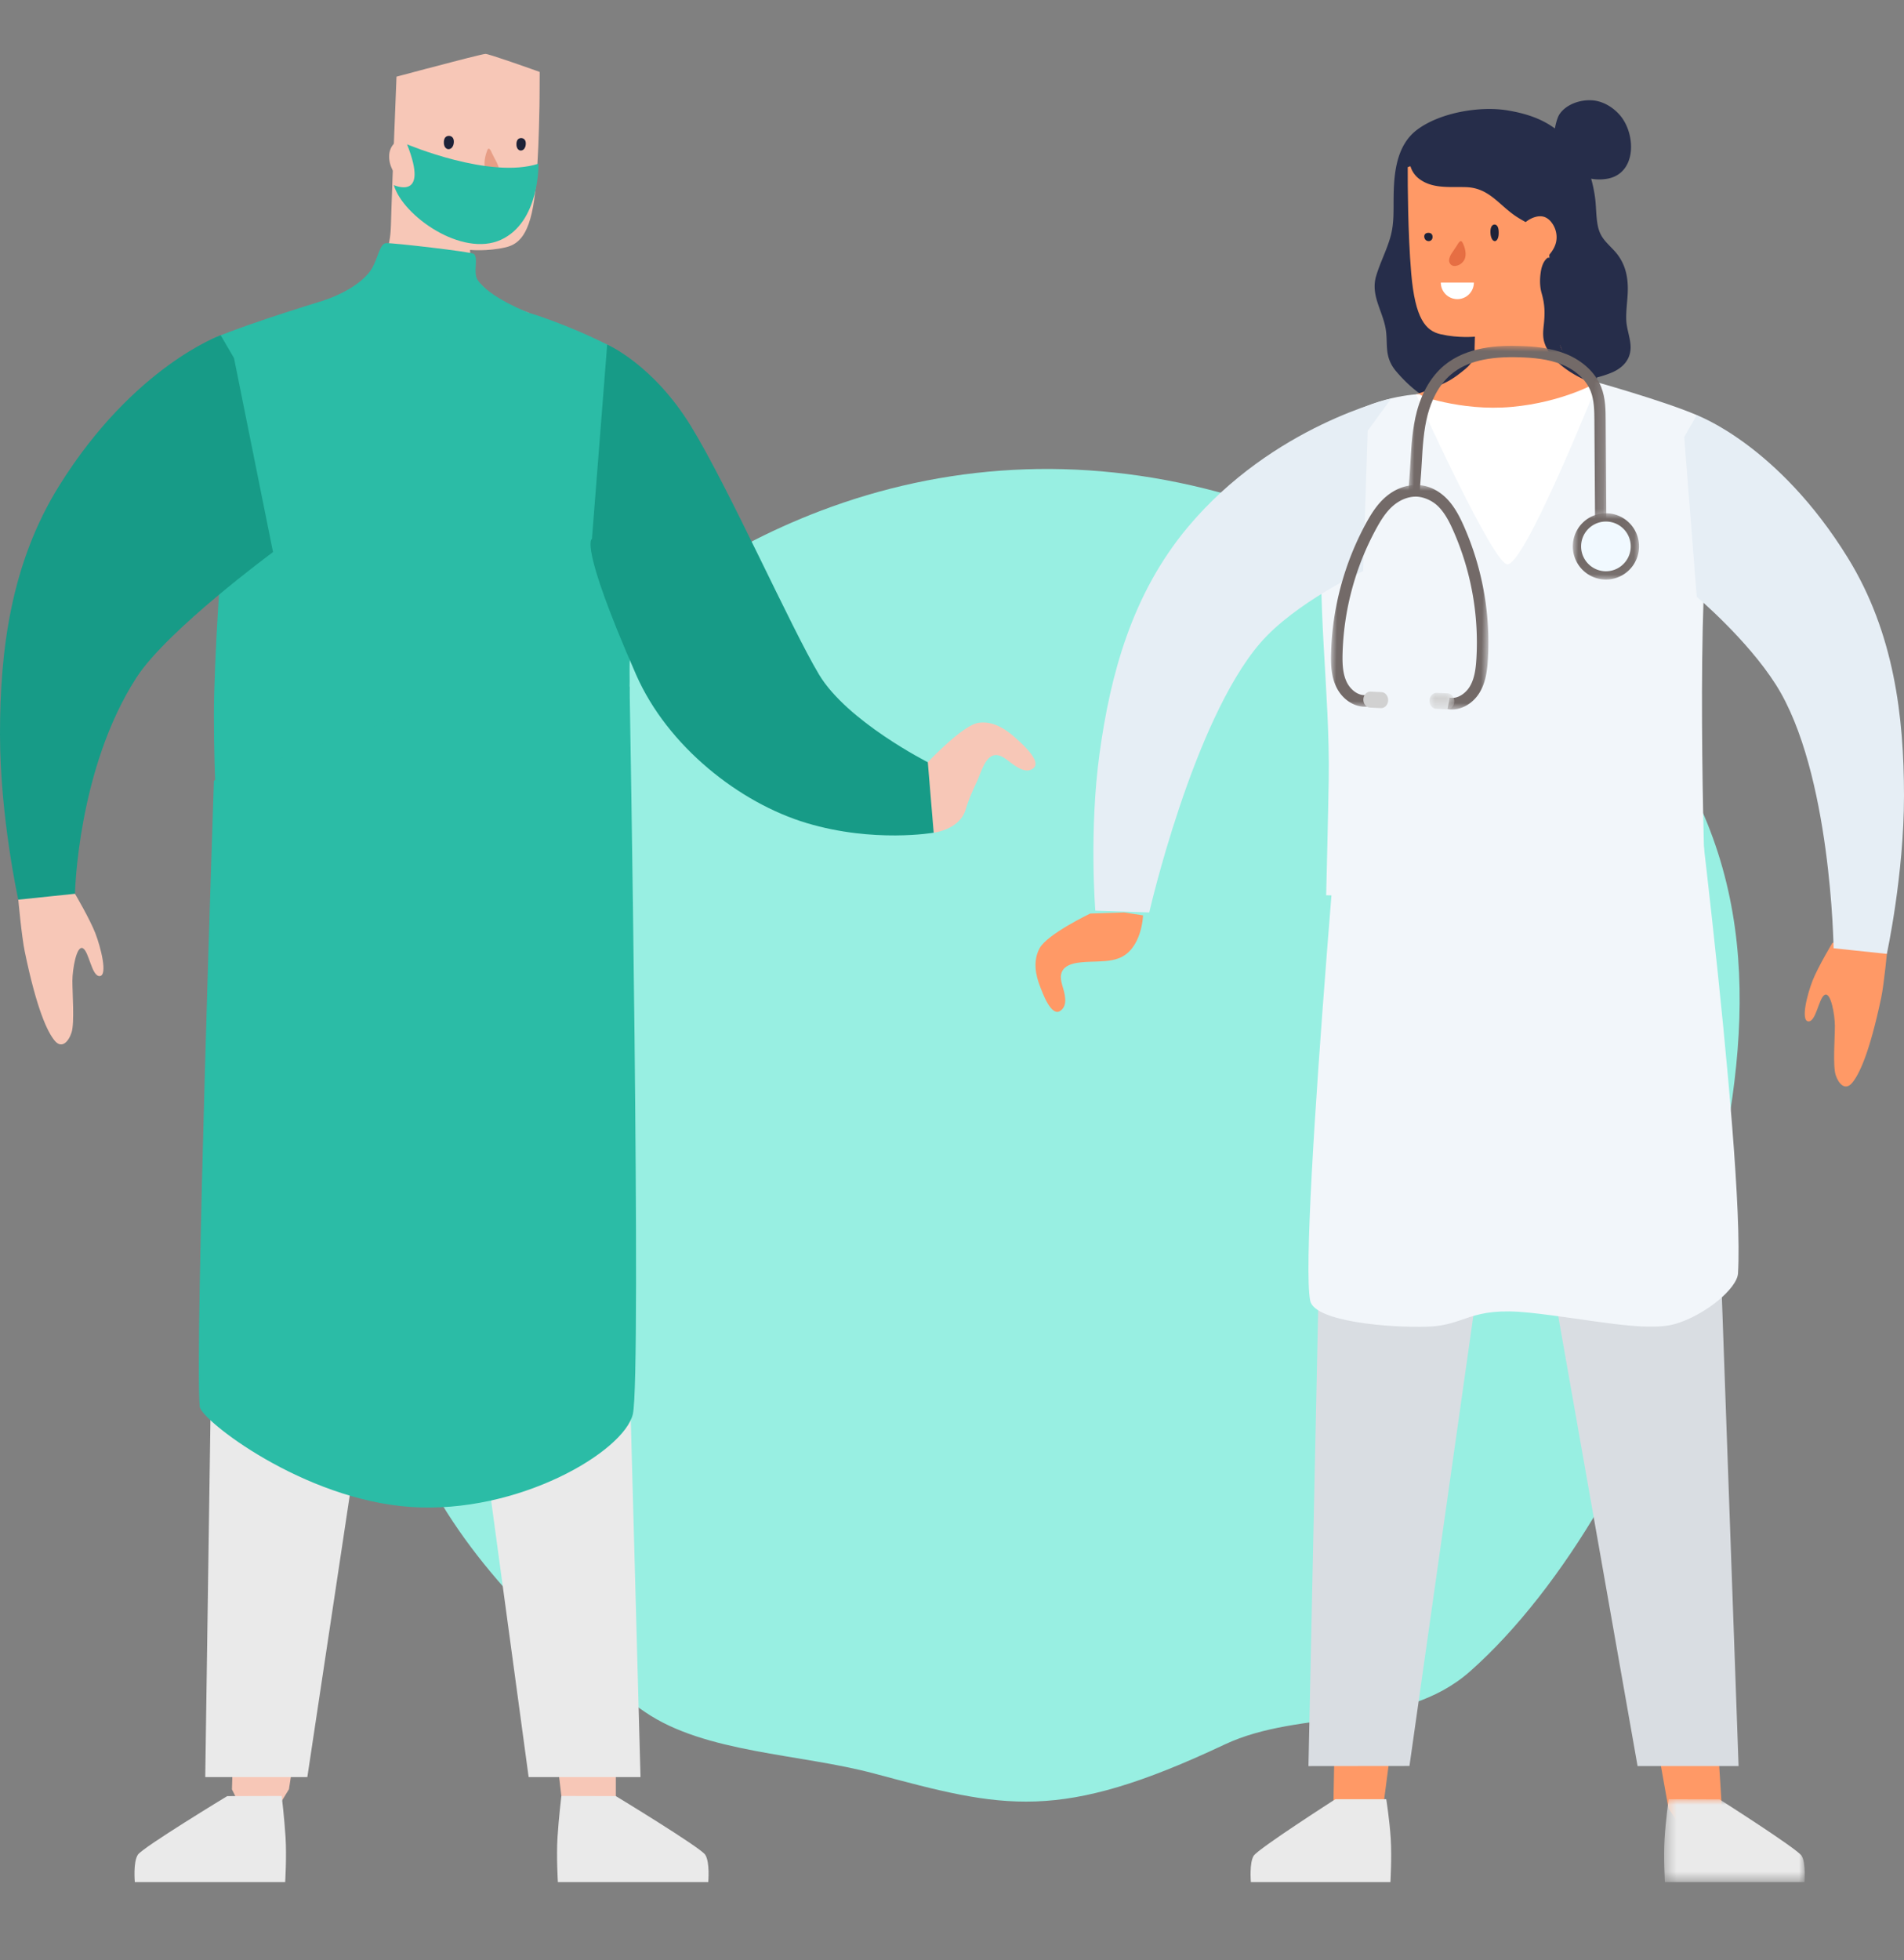 <?xml version="1.0" encoding="iso-8859-1"?><svg xmlns="http://www.w3.org/2000/svg" xmlns:xlink="http://www.w3.org/1999/xlink" viewBox="0 0 171 176"><rect x="0" y="0" width="171" height="176" fill="#808080" stroke="none"/><defs><path id="a" d="M0 0h12.629v7.442H0z"/><path id="c" d="M0 0h17.829v15.628H0z"/><path id="e" d="M0 0h5.943v5.953H0z"/><path id="g" d="M0 0h14.114v20.093H0z"/><path id="i" d="M0 .006h2.229v1.476H0z"/></defs><g fill="none" fill-rule="evenodd"><path fill="#98EFE2" d="M36.395 86.29c-4.203 15.687-5.085 31.742 1.604 45.668 4.021 8.374 12.314 16.576 19.95 21.781 5.393 3.677 13.908 3.727 20.57 5.512 11.622 3.114 16.543 4.433 31.46-2.605 6.899-3.254 15.965-1.194 22.045-6.568 8.467-7.483 16.312-21.219 19.456-32.95 4.2-15.674 7.57-30.471 1.299-44.507-3.5-7.834-12.946-17.08-19.833-22.133-5.794-4.251-16.231-4.35-23.59-6.321-12.488-3.346-24.643-2.495-35.719 1.725-9.128 3.478-17.522 9.244-24.764 16.834-6.026 6.315-10.066 14.564-12.478 23.564z"/><path fill="#F7C7B7" d="M26.784 155.275l-.834 5.386-2.822 4.617-2.296-4.603.166-5.82z"/><path fill="#EAEAEA" d="M25.3 161.263l-4.893.014s-7.585 4.6-8.024 5.26c-.44.66-.275 2.463-.275 2.463h13.504s.143-2.287.033-4.029c-.11-1.742-.345-3.708-.345-3.708"/><path fill="#F7C7B7" d="M49.778 155.905l.639 5.358 2.697 4.593 2.196-4.579v-5.791z"/><path fill="#EAEAEA" d="M50.417 161.263l4.893.014s7.584 4.6 8.023 5.26c.44.66.275 2.463.275 2.463H50.104s-.143-2.287-.033-4.029c.11-1.742.346-3.708.346-3.708M19.674 74.07l-1.241 85.5h9.169l10.456-69.44 9.42 69.44h10.047l-2.318-85.133S35.52 72.61 34.204 72.97c-1.318.36-14.53 1.1-14.53 1.1"/><path fill="#F7C7B7" d="M29.817 26.752s7.898 14.803 8.205 14.803c.284-.044 7.534-2.446 7.573-2.567.043-.12 1.895-10.905 1.895-10.905s-1.186-.364-2.662-1.124c-.625-.321-1.224-1.056-1.762-1.512-.673-.572-.842-1.115-.818-1.956 0-.106-.029-1.053-.029-1.053s1.49.159 3.183-.226c1.4-.321 2.385-1.456 2.745-5.78.178-2.13.26-4.58.294-6.517 0-.13.005-.255.01-.375 0-.149 0-.293.004-.432 0-.106 0-.212.005-.313.01-.956.01-1.691.01-2.066v-.27l-.347-.124C47.066 5.96 43.897 4.84 43.6 4.84c-.197 0-2.538.601-4.634 1.159-.255.062-.51.13-.755.192-1.438.38-2.601.692-2.601.692l-.317 8.063-.03.784-.014.341c-.005.106-.01.211-.01.317l-.028.812v.005c-.01.212-.02.418-.024.63l-.03.86c-.013.51-.033 1.019-.047 1.528-.039 1.168-.206 3.935-2.914 5.392-.538.29-2.301 1.238-2.378 1.137"/><path fill="#1D2238" d="M40.746 12.571a.53.53 0 0 0-.065-.173c-.157-.26-.574-.263-.729-.001a.754.754 0 0 0-.087.38.821.821 0 0 0 .074.382c.06.117.169.214.298.232a.412.412 0 0 0 .363-.157.753.753 0 0 0 .15-.38.863.863 0 0 0-.004-.283M47.21 12.746a.497.497 0 0 0-.062-.163c-.146-.243-.538-.246-.683-.001a.708.708 0 0 0-.081.357.769.769 0 0 0 .069.358c.056.11.158.2.28.217a.386.386 0 0 0 .34-.147.706.706 0 0 0 .14-.357.81.81 0 0 0-.004-.264"/><path fill="#E79E86" d="M44.764 14.959a3.325 3.325 0 0 0-.269-.596c-.101-.184-.19-.375-.288-.562-.05-.095-.173-.432-.301-.451-.104-.015-.16.198-.194.289-.057.154-.101.314-.133.475-.062.306-.09.632-.026.94.07.338.277.661.592.803.199.09.414.083.552-.1.172-.229.153-.52.067-.798"/><path fill="#FFF" d="M42.249 17.48a1.577 1.577 0 0 0 3.155 0h-3.155z"/><path fill="#2BBCA6" d="M57.525 37.97c-.249-2.283-.204-5.627-2.994-7.03-3.812-1.914-7.041-2.857-7.041-2.857s-3.806 1.706-8.554 1.65c-4.748-.054-9.119-2.981-9.119-2.981s-7.266 2.19-10.536 3.579c-4.503 1.912.772 17.951.772 17.951s-.624 6.994-.815 13.962c-.14 5.108.3 12.767.3 12.767l35.756.687s1.302-11.968 1.256-14.585c-.135-7.781 1.807-15.388.975-23.144z"/><path fill="#F7C7B7" d="M83.327 68.444s3.12-3.325 4.548-3.539c1.264-.19 2.405.513 3.343 1.369.396.362 2.376 2.044 1.606 2.696-.743.629-1.778-.297-2.385-.743-.26-.192-.541-.37-.852-.417-1.053-.16-1.468 1.551-1.838 2.341-.38.814-.765 1.655-1.02 2.529-.534 1.827-2.874 2.09-2.874 2.09l-.831-2.72.303-3.606zM34.954 13.927c.028-.482.248-.939.655-1.213.343-.231 1.05-.449 1.402-.14.096.038.215.048.243.17.009.035.006.072.008.109.004.056.02.11.036.165.178.612.248 1.252.25 1.888.001.289.034.58.008.868a1.425 1.425 0 0 1-.09.421c-.042.1-.185.234-.147.346.022.063.072.112.109.168a.412.412 0 0 1 .021.426c-.096.164-.328.229-.474.097-.936-.844-2.102-1.907-2.02-3.305"/><path fill="#2BBCA6" d="M56.545 61.662s1.083 61.94.292 65.314c-.792 3.374-10.295 9-19.956 8.337-9.661-.662-18.824-7.805-18.942-9.002-.477-4.853 1.273-56.22 1.273-56.22s21.45-7.341 21.962-7.341c.512 0 15.37-1.088 15.37-1.088"/><path fill="#179B87" d="M54.531 30.94s4.099 1.763 7.502 7.29c3.404 5.526 9.003 18.14 11.528 22.345 2.525 4.205 9.766 7.869 9.766 7.869l.528 6.326s-5.354.943-11.392-.86c-6.038-1.802-12.512-6.892-15.337-13.335-5.207-11.873-3.963-12.183-3.963-12.183l1.368-17.451z"/><path fill="#F7C7B7" d="M6.734 80.252s1.342 2.282 1.83 3.547c.489 1.265 1.127 3.786.398 3.845-.73.058-.965-2.229-1.527-2.503-.562-.274-.929 1.883-.933 2.929-.004 1.045.203 3.775-.073 4.633-.277.857-.892 1.503-1.524.735-.633-.768-1.59-2.728-2.684-8.004-.279-1.342-.583-4.707-.583-4.707s2.687-.986 2.777-1.002c.09-.015 2.32.527 2.32.527"/><path fill="#179B87" d="M19.818 30.101s-7.773 2.772-14.454 13.434C.949 50.582 0 58.461 0 65.91c0 7.449 1.642 14.873 1.642 14.873l5.092-.53s.217-11.209 5.526-19.42c2.754-4.258 12.26-11.261 12.26-11.261l-3.503-17.42-1.199-2.05z"/><path fill="#2BBCA6" d="M48.36 14.7s.14 5.218-3.367 6.829c-3.508 1.61-8.829-2.162-9.622-4.91 0 0 3.226 1.492 1.187-3.66 0 0 7.465 3.156 11.801 1.74zM29.059 26.983s2.943-.905 4.205-2.667c.654-.912.802-2.442 1.403-2.483.6-.04 7.703.789 7.892.962.441.403-.105 1.677.341 2.342 1.082 1.615 4.59 2.946 4.59 2.946l-.687 1.079-11.295 1.779-6.45-3.958z"/><g><path fill="#262D4A" d="M123.588 24.8c.365-1.245.993-2.402 1.323-3.657.3-1.14.236-2.302.251-3.467.027-2.097.24-4.617 2.102-6.02 2.07-1.56 5.66-2.152 8.12-1.745 1.859.308 3.162.823 4.26 1.623.008-.015.153-.894.424-1.29.61-.893 1.87-1.31 2.932-1.235.967.068 1.872.62 2.491 1.34 1.479 1.722 1.52 5.396-1.335 5.73a4.03 4.03 0 0 1-1.255-.034c.151.525.26 1.064.34 1.606.118.802.09 1.693.239 2.52.198 1.11.71 1.5 1.45 2.287 1.025 1.08 1.314 2.359 1.259 3.799-.033.82-.161 1.634-.134 2.458.028.774.322 1.485.382 2.246.096 1.215-.602 2.039-1.704 2.502a9.31 9.31 0 0 1-1.3.424c-.307.751-.766 1.449-1.39 1.903-1.236.887-3.095 1.288-4.542 1.666-1.735.45-3.43.738-5.21.454-1.723-.274-.333-.26-1.912-1.02-1.258-.608-2.941-1.155-4.965-3.517-1.205-1.406-.69-2.56-1.003-4.039l-.006-.03c-.333-1.536-1.296-2.869-.817-4.504"/><path fill="#F96" d="M164.568 84.666s-1.302 2.174-1.776 3.38c-.475 1.205-1.094 3.608-.386 3.664.708.055.936-2.124 1.482-2.385.545-.262.901 1.794.905 2.79.004.997-.197 3.599.072 4.416.268.817.865 1.433 1.479.7.614-.731 1.543-2.599 2.605-7.627.27-1.28.565-4.486.565-4.486s-2.607-.94-2.695-.955c-.087-.015-2.251.503-2.251.503M143.514 34.294s-6.701 14.148-6.998 14.148c-.274-.041-7.274-2.33-7.311-2.445-.042-.114-1.953-10.617-1.953-10.617s1.27-.37 2.696-1.094c.603-.306 1.179-.755 1.698-1.19.65-.545.813-1.062.79-1.863 0-.101.027-1.003.027-1.003s-1.44.153-3.073-.216c-1.35-.306-2.302-1.386-2.65-5.506-.302-3.585-.315-8.127-.31-9.244v-.256s.124-.046.333-.12c1.021-.356 4.08-1.423 4.368-1.423.348 0 7.715 1.946 7.715 1.946l.348 8.753c.023.559.042 1.122.06 1.68l.028.82c.014.485.033.97.046 1.456.038 1.112.853 3.687 1.975 4.88.804.856 2.211 1.294 2.211 1.294"/><path fill="#1D2238" d="M133.868 20.624a.888.888 0 0 1 .054-.216c.13-.324.477-.329.606-.002.056.141.071.31.072.475 0 .164-.012.331-.062.477-.049.145-.14.266-.247.29-.114.023-.229-.065-.302-.197a1.246 1.246 0 0 1-.124-.475 1.613 1.613 0 0 1 .003-.352M127.925 21.138a.286.286 0 0 1 .054-.109c.13-.162.477-.164.606 0 .056.07.071.155.072.237a.405.405 0 0 1-.061.238.348.348 0 0 1-.248.145.4.4 0 0 1-.302-.098.412.412 0 0 1-.123-.237.407.407 0 0 1 .002-.176"/><path fill="#E66E43" d="M130.216 23.052c.076-.19.2-.372.304-.518.115-.16.217-.327.327-.49.056-.082.195-.376.341-.392.117-.013.182.172.22.251.064.135.114.274.15.414.07.266.102.55.03.818-.08.294-.315.576-.671.7-.226.078-.47.072-.625-.087-.195-.2-.174-.453-.076-.696"/><path fill="#FFF" d="M132.371 25.372c0 .822-.665 1.488-1.485 1.488-.82 0-1.486-.666-1.486-1.488h2.971z"/><path fill="#F2F6FA" d="M118.876 45.712c.221-2.367-2.215-5.05 1.295-7.795 3.011-2.355 7.3-2.53 7.3-2.53s3.28 2.11 7.493 2.053c4.213-.057 8.395-3.138 8.395-3.138s6.026 1.69 8.988 2.95c2.447 1.043 1.361 7.521 1.113 9.618-1.167 9.844-.281 34.316-.281 34.316l-34.075-.8s.19-7.695.23-10.409c.12-8.068-1.196-16.223-.458-24.265z"/><path fill="#F96" d="M136.094 20.031c.51-1.11 2.241-.533 2.692.328.515.987.265 2.106-.482 2.868.008.05.023.098.028.15.03.28-.3.358-.516.245a3.03 3.03 0 0 1-.413.228c-.369.166-.695-.327-.325-.5a2.81 2.81 0 0 0 .497-.303c-.23-.97-.944-1.803-1.069-2.817a.233.233 0 0 1 .034-.152c-.004-.007-.012-.01-.014-.018-.087.026-.173.05-.261.09-.08.036-.213-.027-.171-.119"/><path fill="#E6EEF5" d="M152.387 37.28s7.301 2.644 13.576 12.821C170.109 56.827 171 64.347 171 71.456c0 7.11-1.542 14.195-1.542 14.195l-4.783-.505s-.203-15.844-5.19-23.68c-2.585-4.066-7.098-7.872-7.098-7.872l-1.126-14.359 1.126-1.956z"/><path fill="#F96" d="M97.912 82.03s-3.888 1.86-4.555 3.132c-.59 1.126-.364 2.361.063 3.447.18.458.973 2.718 1.799 2.165.795-.532.34-1.725.158-2.4-.079-.29-.14-.596-.076-.897.216-1.017 1.611-1.082 2.65-1.121.846-.032 1.746-.012 2.537-.316 2.081-.8 2.17-3.846 2.17-3.846l-1.705-.264-3.041.1z"/><path fill="#E6EEF5" d="M124.943 35.79s-10.614 2.405-18.259 11.538c-5.052 6.035-6.961 13.3-7.926 20.283-.964 6.984-.386 14.157-.386 14.157l4.843.162s3.923-17.174 9.964-24.186c3.134-3.636 9.252-6.47 9.252-6.47l.404-12.596 2.108-2.887z"/><path fill="#F96" d="M148.714 156.017l1.138 6.378 2.475 3.628 2.33-3.47-.44-6.948z"/><g transform="matrix(-1 0 0 1 162.086 161.558)"><mask id="b" fill="#fff"><use xlink:href="#a"/></mask><path fill="#EAEAEA" d="M12.224 0l-4.57.013S.69 4.437.283 5.073c-.408.635-.255 2.369-.255 2.369H12.56s.133-2.2.031-3.876C12.488 1.891 12.224 0 12.224 0" mask="url(#b)"/></g><path fill="#F96" d="M124.943 156.739l-.762 5.847-2.286 3.437-2.152-3.287.117-6.387z"/><path fill="#EAEAEA" d="M124.501 161.558h-4.576s-6.92 4.437-7.328 5.073c-.407.636-.255 2.369-.255 2.369h12.532s.132-2.2.03-3.876c-.101-1.675-.403-3.566-.403-3.566"/><path fill="#D9DDE2" d="M153.594 87.04l2.549 71.54h-9.071L135.72 94.211l-9.135 64.36-9.072.01 1.484-69.72s20.59-3.53 21.844-3.188c1.255.342 12.752 1.366 12.752 1.366"/><path fill="#F2F6FA" d="M121.496 58.116s-4.909 53.337-3.826 58.679c.383 1.885 7.139 2.444 10.568 2.33 3.43-.113 3.744-1.821 9.102-1.257 5.358.564 10.479 1.785 13.138 1.004 2.66-.78 5.533-3.17 5.614-4.53.648-10.91-5.09-54.88-5.09-54.88s-18.37 14.312-18.704 14.424c-.335.112-10.802-15.77-10.802-15.77"/><path fill="#FFF" d="M143.514 34.302s-6.734 16.932-8.212 16.358c-1.477-.574-8.13-15.268-8.13-15.268s3.932 1.566 8.597 1.145c4.664-.421 7.745-2.235 7.745-2.235"/><path fill="#262D4A" d="M129.029 12.042c2.628-.326 5.315.622 7.73 1.58 2.376.934 3.939 2.213 4.277 4.854.122.916.226 1.85.244 2.771.008.411.023.861-.088 1.26-.471 1.7-1.321-.51-1.812-1-.885-.883-2.087-1.35-3.126-2.015-1.594-1.016-2.461-2.604-4.552-2.686-1.404-.054-2.99.177-4.204-.717a2.192 2.192 0 0 1-.868-1.34c-.12-.586-.405-1.349.037-1.892.502-.616 1.639-.724 2.362-.815"/><path fill="#F96" d="M136.952 23.636c.022-.155.203-.36.323-.496.594-.67.441-1.66.126-2.41a.206.206 0 0 0-.054-.084c-.031-.025-.075-.035-.116-.045-.158-.037-.33-.104-.384-.24-.084-.211.137-.396.3-.515.427-.31 1.1-.573 1.634-.335.274.122.484.336.641.569.31.46.437 1.016.352 1.546-.122.76-.721 1.458-1.389 1.92-.152.106-.342.252-.525.309-.221.069-.344-.007-.57-.01-.276-.002-.354-.09-.338-.21"/><path fill="#262D4A" d="M138.948 23.181c.202-.174.655.24.74.458.11.28.038.623.017.913a8.635 8.635 0 0 0 .088 2.082c.064.418.037.84-.01 1.26-.033.279-.173.575-.145.86.034.328.317.51.385.849.09.44.022.897.091 1.34.038.238.134.411.282.591.107.13.321.238.34.427.01.1-.09.211-.178.168.134.066.28.327.4.435.15.136.314.256.49.357.251.145.56.243.861.29.328.052.697-.044 1.013.073.452.167.006.642-.299.73-.212.063-.06.356-.265.274-1.704-.678-3.551-1.952-4.049-3.514-.166-.521-.123-1.031-.064-1.567.12-1.1.105-1.843-.192-2.89-.156-.549-.168-1.153-.098-1.717.047-.373.147-1.034.593-1.419"/><g transform="rotate(1 -1706.653 7275.519)"><mask id="d" fill="#fff"><use xlink:href="#c"/></mask><path fill="#736A68" d="M16.815 15.628l1.014-.025-.218-9.026c-.022-.951-.047-2.027-.457-3.013-.524-1.262-1.684-2.32-3.182-2.905C12.58.117 11.104.022 9.844.003 7.876-.03 5.026.13 3.01 1.878c-1.113.965-1.93 2.4-2.367 4.151C.264 7.555.2 9.124.143 10.64c-.033.83-.052 1.126-.07 1.41-.02.29-.04.59-.073 1.436l1.014.039c.033-.83.052-1.125.07-1.41.02-.29.039-.59.073-1.436.057-1.465.116-2.981.47-4.406.269-1.079.84-2.584 2.047-3.628C5.009 1.488 6.964.97 9.828 1.018c1.166.018 2.533.102 3.775.586 1.241.484 2.194 1.341 2.613 2.349.336.811.359 1.744.381 2.648l.218 9.027z" mask="url(#d)"/></g><g transform="rotate(1 -2566.834 8119.307)"><mask id="f" fill="#fff"><use xlink:href="#e"/></mask><path fill="#736A68" d="M0 2.903A2.973 2.973 0 0 1 3.046 0a2.974 2.974 0 0 1 2.897 3.05 2.973 2.973 0 0 1-3.044 2.902A2.974 2.974 0 0 1 0 2.903" mask="url(#f)"/></g><path fill="#F1F9FF" d="M142.003 48.967a2.23 2.23 0 0 1 2.322-2.135 2.23 2.23 0 0 1 2.131 2.325 2.23 2.23 0 0 1-2.32 2.136 2.232 2.232 0 0 1-2.133-2.326"/><g transform="rotate(1 -2428.15 6886.14)"><mask id="h" fill="#fff"><use xlink:href="#g"/></mask><path fill="#736A68" d="M2.946 3.493c.413-.786.937-1.682 1.698-2.364.85-.763 1.862-1.156 2.86-1.128.924-.006 1.881.417 2.653 1.18.724.72 1.203 1.64 1.576 2.446a25.885 25.885 0 0 1 2.36 11.895c-.043 1.007-.154 2.066-.683 2.991-.565.988-1.584 1.604-2.562 1.58a2.244 2.244 0 0 1-.303-.03l.17-1.024c.755.125 1.461-.452 1.8-1.044.418-.73.508-1.641.545-2.518a24.84 24.84 0 0 0-2.264-11.41c-.35-.76-.758-1.545-1.366-2.147-.612-.606-1.449-.884-2.045-.88-.702.007-1.428.303-2.054.864-.635.57-1.082 1.333-1.47 2.074A24.85 24.85 0 0 0 1.033 15.26c-.006.876.04 1.792.422 2.542.307.607.985 1.22 1.745 1.133l.118 1.031a2.01 2.01 0 0 1-.303.014c-.978-.024-1.967-.69-2.48-1.705-.484-.95-.543-2.014-.534-3.023a25.892 25.892 0 0 1 2.945-11.76" mask="url(#h)"/></g><g transform="rotate(1 -3498.548 7387.575)"><mask id="j" fill="#fff"><use xlink:href="#i"/></mask><path fill="#D1D1D1" d="M.64.018l.98.028c.343.009.617.34.608.735-.007.396-.296.712-.639.701l-.98-.028c-.344-.01-.617-.34-.609-.737.01-.394.298-.71.64-.7" mask="url(#j)"/></g><path fill="#D1D1D1" d="M123.097 62.103l.978.045c.343.015.612.352.596.747-.015.394-.309.705-.652.689l-.979-.046c-.344-.016-.61-.351-.596-.746.016-.395.31-.706.653-.69"/></g></g></svg>